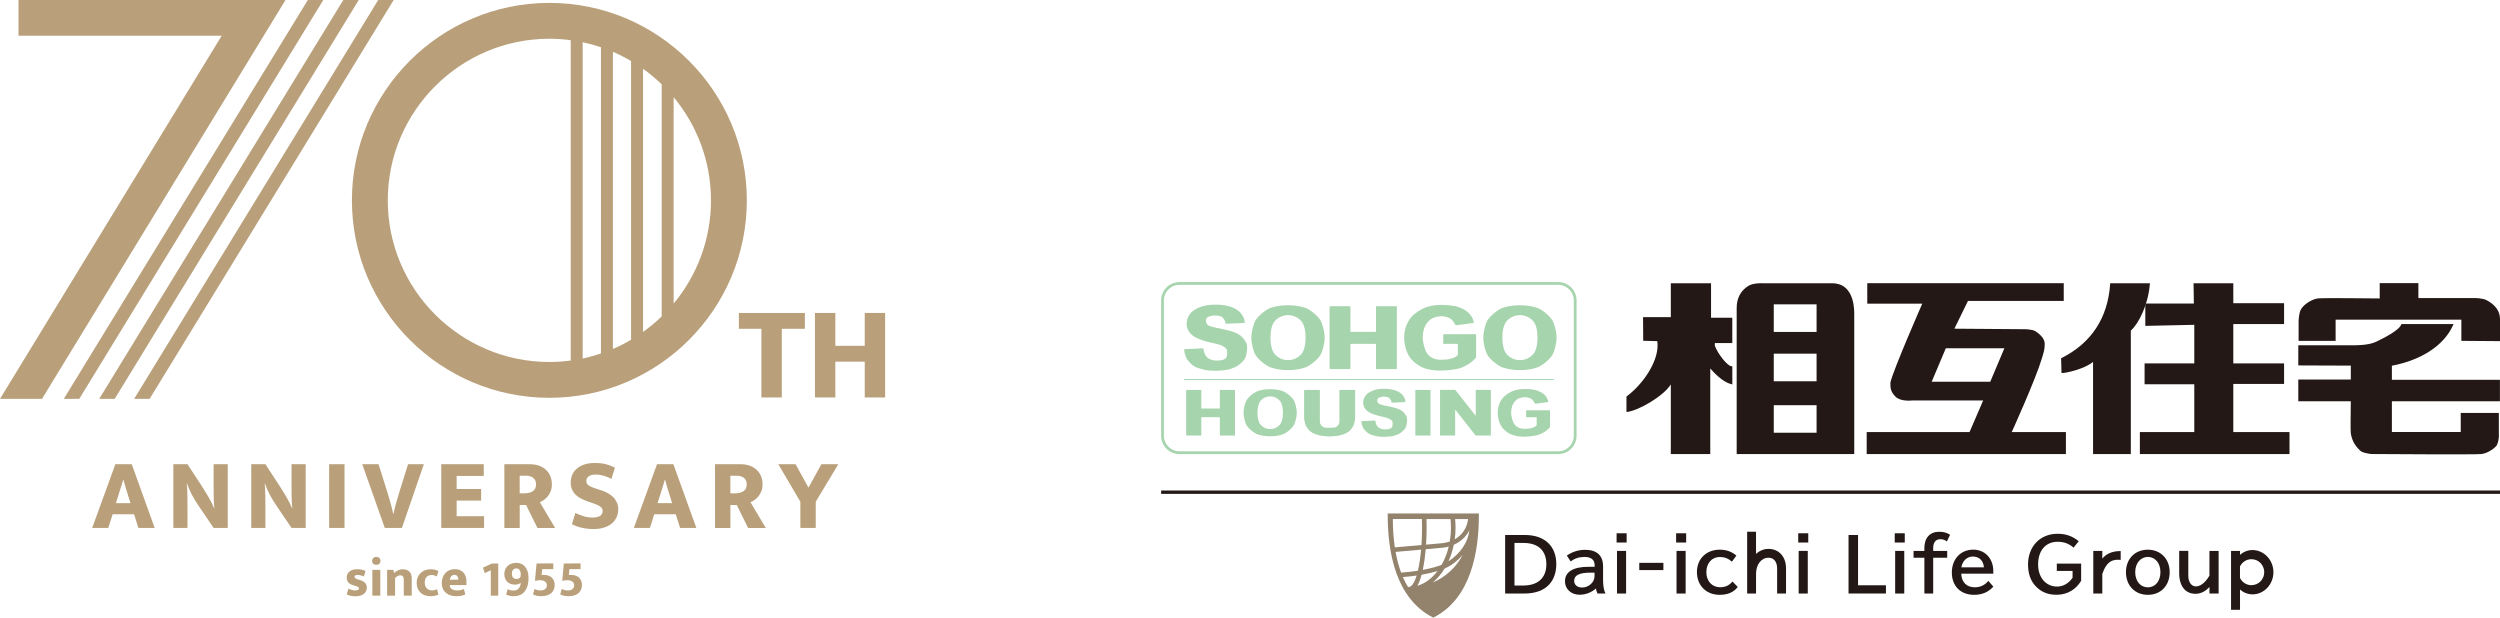 <?xml version="1.0" encoding="UTF-8"?>
<svg id="_レイヤー_1" data-name="レイヤー 1" xmlns="http://www.w3.org/2000/svg" viewBox="0 0 856.68 211.65">
  <defs>
    <style>
      .cls-1 {
        fill: #231815;
      }

      .cls-2 {
        fill: none;
        stroke: #231815;
        stroke-miterlimit: 10;
        stroke-width: 1.15px;
      }

      .cls-3 {
        fill: #93836c;
      }

      .cls-4 {
        fill: #b9a07a;
      }

      .cls-5 {
        fill: #a6d4ad;
      }
    </style>
  </defs>
  <g>
    <g>
      <g>
        <path class="cls-1" d="M815.46,97.05v5.22c-2.2-.02-19.78-.23-21.28,0-2,.32-4.89,2.03-5.83,3.97-.52,1.07-.67,3.36-.68,3.46v7.1h12.68v-7.27h43.09v7.27l13.24.1v-7.59c0-2.66-1.6-4.89-4.62-6.46-1.27-.66-3.69-.71-3.79-.71h-19.56v-5.11h-13.24Z"/>
        <path class="cls-1" d="M840.36,111.04h-17.45l-.08.18c-.78,2.08-6.27,4.76-8.62,5.9-2.73,1.33-7.74,1.19-7.8,1.19h-18.85v6.91s17.46.07,18,.07v4.76h-18v7.45h17.99c-.01,1.06-.07,4.74-.07,7.59,0,1.72.02,3.13.08,3.48.52,3.19,2.18,4.83,3.16,5.82.86.87,3.59,1.16,3.89,1.19,1.48,0,35.8.26,37.77,0,2.45-.32,4.92-2.4,5.22-3.05.86-1.82.68-3.65.68-3.72v-7.3h-13.06v6.52h-23.59v-10.53h37.02v-7.36h-37.02v-4.81c10.28-1.98,17.92-7.04,20.96-13.91l.17-.39h-.43Z"/>
        <path class="cls-1" d="M765.01,97.06h-13.34s.09,6.44.1,6.96h-16.63v7.65s16.23-.36,16.78-.37v13.23h-17.03v7.15h17.03v16.37h-18.65v7.55h51.28v-7.55h-19.26v-16.5h17.4v-7.02h-17.4v-13.48h17.4v-7.15h-17.4v-6.83h-.28Z"/>
        <path class="cls-1" d="M736.41,97.06h-13.32v.26c-.81,11.66-6.41,20.19-16.65,25.37l-.16.08.14,5.05h.27c1.39,0,7.63-1.39,10.54-3.8v31.58h12.94v-42.3c2.74-2.46,5.93-8.82,6.52-15.93l.03-.3h-.3Z"/>
        <path class="cls-1" d="M689.37,148.04s8.21-18.04,10.36-25.35c.55-1.88.94-2.8.94-4.84,0-1.62-1.25-3.05-3.14-4.32-1.1-.73-3.82-.72-3.82-.72l-24-.18,4.66-9.51h32.82v-6.07h-67.33v7.01h18.84s-9.89,22.56-10.92,27.03c0,1.87,0,3.08,1.77,4.85,1.77,1.77,5.59,1.3,5.59,1.3h24.43l-4.66,10.81h-35.25v7.55h68.27v-7.55h-18.57ZM682.01,130.8h-20.07l4.84-11.47h20.07l-4.84,11.47Z"/>
        <path class="cls-1" d="M599.11,97.97c-2.65,1.65-4,4.19-4,7.57v50.05h40.29v-48.19c0-3.11-.74-10.34-7.56-10.34h-24c-.11,0-3.03-.14-4.74.91ZM586.06,97.06h-13.52v11.62h-9.51l.05,8.09s4.37.12,4.82.13c.07.46.11.93.11,1.41,0,6.03-5.1,13.39-10.56,17.49l-.11.08v5.31l.31-.04c3.94-.52,12.45-5.44,14.89-9.43v23.88h13.52v-29.35c2.6,3,5.02,4.84,7.21,5.39l.35.09v-6.23h-.28c-1.3,0-4.6-4.06-5.71-7,0,0,0-.59.01-.93h5.97v-8.7h-7.28v-11.8h-.28ZM622.49,148.29h-14.67v-9.45h14.67v9.45ZM622.49,130.64h-14.67v-9.45h14.67v9.45ZM622.49,113.74h-14.67v-9.45h14.67v9.45Z"/>
      </g>
      <g>
        <path class="cls-5" d="M404.16,96.66c-3.46,0-6.27,2.81-6.27,6.27v46.39c0,3.46,2.81,6.27,6.27,6.27h129.81c3.46,0,6.27-2.81,6.27-6.27v-46.39c0-3.46-2.81-6.27-6.27-6.27h-129.81ZM398.83,149.32v-46.39c0-2.94,2.39-5.33,5.33-5.33h129.81c2.94,0,5.33,2.39,5.33,5.33v46.39c0,2.94-2.39,5.33-5.33,5.33h-129.81c-2.94,0-5.33-2.39-5.33-5.33Z"/>
        <rect class="cls-5" x="405.72" y="129.88" width="126.69" height=".32"/>
        <path class="cls-5" d="M427.3,118.29c.16.83,0,2.79-.47,4.09-.47,1.3-2.05,2.44-2.6,2.87-.55.43-2.19,1.09-2.99,1.32-.85.24-3.38.49-4.37.49s-2.16-.04-3.19-.16c-.73-.08-3.27-.73-4.13-1.18-1.07-.56-2.22-1.83-2.73-2.54-.44-.61-.9-2.02-1.02-3.06-.02-.16-.09-.39.03-.43.15-.06.59-.06.59-.06l4.16-.18s1.65-.14,1.75-.03c.14.16.11.55.14.72.25,1.31.97,2.19,1.43,2.54.51.39,1.76.88,2.82.88s2.59-.04,3.33-.84c.5-.54.61-1.79.39-2.74-.18-.81-1.52-1.46-2.07-1.69-.55-.24-3.07-.83-4.01-1.02-.94-.2-3.3-.94-4.52-1.57-2.01-1.03-3.23-2.76-3.23-4.73,0-1.16.44-2.49,1.2-3.46.79-1,1.84-1.59,3.19-2.18,1.35-.59,3.14-.94,5.49-.94,2.88,0,5.34.55,6.94,1.49,1.21.71,2.25,1.74,2.82,3.19.18.45.28.96.3,1.32,0,.12-.02.23-.16.25l-1.53.11-3.17.11s-1.41.14-1.61.03c-.23-.14-.15-.59-.28-.86-.31-.66-.79-1.22-1.26-1.52-.43-.28-1.81-.44-2.52-.39-.81.06-1.85.3-2.26.64-.41.34-.57.74-.52,1.23.08.77.35,1.09.66,1.38.32.31,1.29.62,2.52.88,3.05.66,4.44.9,5.85,1.36,1.5.49,2.75,1.13,3.58,2.11.74.87,1.31,1.76,1.47,2.59Z"/>
        <path class="cls-5" d="M455.61,105.11c0-.1.08-.18.18-.18h6.78c.1,0,.18.08.18.18v8.44c0,.1.08.18.18.18h8.41c.1,0,.18-.08.18-.18v-8.44c0-.1.08-.18.18-.18h6.78c.1,0,.18.08.18.18v21.19c0,.1-.08.18-.18.18h-6.78c-.1,0-.18-.08-.18-.18v-8.28c0-.1-.08-.18-.18-.18h-8.41c-.1,0-.18.08-.18.18v8.28c0,.1-.08.18-.18.18h-6.78c-.1,0-.18-.08-.18-.18v-21.19Z"/>
        <path class="cls-5" d="M406.47,133.74c0-.07.06-.13.13-.13h4.92c.07,0,.13.06.13.13v6.13c0,.07.06.13.13.13h6.1c.07,0,.13-.06.13-.13v-6.13c0-.07.06-.13.13-.13h4.92c.07,0,.13.06.13.13v15.38c0,.07-.06.13-.13.13h-4.92c-.07,0-.13-.06-.13-.13v-6.02c0-.07-.06-.13-.13-.13h-6.1c-.07,0-.13.06-.13.13v6.02c0,.07-.06.13-.13.13h-4.92c-.07,0-.13-.06-.13-.13v-15.38Z"/>
        <path class="cls-5" d="M494.74,117.83c-.1,0-.18-.08-.18-.18v-2.95c0-.1.08-.18.18-.18h10.9c.1,0,.18.08.18.18v7.6c0,.15-.11.36-.19.43,0,0-.82.92-1.95,1.72-1.13.8-2.54,1.44-3.33,1.7-1.58.51-4.74.85-6.91.85-2.28,0-4.85-.43-6.54-1.35-1.68-.91-2.97-2.05-3.79-3.2-.94-1.31-1.93-3.94-1.93-6.75,0-2.46.61-4.23,1.69-6.06.86-1.45,2.75-2.93,4.7-3.88,1.53-.73,3.58-1.28,6.16-1.28s4.79.29,6.03.74c1.23.45,2.26.95,3.03,1.58.94.77,1.97,2.03,2.23,3.64.01.09-.04.22-.15.24-.1.01-5.71.76-5.71.76-.2.03-.44-.08-.51-.23,0,0-.78-1.42-1.42-1.91-.46-.36-2.1-.95-3.03-.95-.78,0-1.84.13-2.74.45-.85.31-1.54.8-1.98,1.31-.36.42-.88,1.02-1.19,1.73-.47,1.07-.77,2.46-.77,3.85,0,1.06.27,2.15.51,3.08.31,1.22.78,2.11,1.3,2.71.51.58,1.26,1.14,2.16,1.46.73.26,1.56.35,2.3.35.78,0,2.42-.08,3.12-.31.7-.23,1.58-.3,2.57-1.29.04-.04.09-.2.09-.33v-3.35c0-.1-.08-.18-.18-.18h-4.63Z"/>
        <path class="cls-5" d="M452.35,109.55c-.84-1.26-2.62-2.82-4.2-3.67-1.33-.73-4.01-1.3-6.79-1.3s-5.45.57-6.79,1.3c-1.57.86-3.36,2.41-4.2,3.67-.84,1.26-1.57,4.2-1.57,6.15h0c0,1.96.73,4.9,1.57,6.16.84,1.26,2.62,2.82,4.2,3.67,1.33.73,4.01,1.3,6.79,1.3s5.45-.57,6.79-1.3c1.57-.86,3.36-2.41,4.2-3.67.84-1.26,1.57-4.2,1.57-6.16h0c0-1.96-.73-4.9-1.57-6.16ZM445.97,121.29c-.84,1-2.41,2.12-4.6,2.12s-3.76-1.12-4.6-2.12c-.84-1-1.41-2.86-1.41-5.59s.57-4.59,1.41-5.59c.84-1,2.41-2.12,4.6-2.12s3.75,1.12,4.6,2.12c.84,1,1.41,2.86,1.41,5.59s-.57,4.59-1.41,5.59Z"/>
        <path class="cls-5" d="M443.23,136.96c-.61-.91-1.9-2.04-3.05-2.66-.97-.53-2.91-.95-4.93-.95s-3.96.42-4.93.95c-1.14.62-2.44,1.75-3.05,2.66-.61.92-1.14,3.05-1.14,4.47h0c0,1.42.53,3.56,1.14,4.47.61.91,1.9,2.04,3.05,2.67.97.53,2.91.94,4.93.94s3.96-.42,4.93-.94c1.14-.62,2.44-1.75,3.05-2.67s1.14-3.05,1.14-4.47h0c0-1.42-.53-3.56-1.14-4.47ZM438.6,145.49c-.61.73-1.75,1.54-3.34,1.54s-2.73-.81-3.34-1.54c-.61-.72-1.02-2.08-1.02-4.06s.41-3.34,1.02-4.06c.61-.73,1.75-1.54,3.34-1.54s2.73.81,3.34,1.54c.61.72,1.02,2.08,1.02,4.06s-.41,3.33-1.02,4.06Z"/>
        <path class="cls-5" d="M531.82,109.55c-.84-1.26-2.62-2.82-4.2-3.67-1.33-.73-4.01-1.3-6.78-1.3s-5.45.57-6.79,1.3c-1.57.86-3.36,2.41-4.2,3.67-.84,1.26-1.57,4.2-1.57,6.15h0c0,1.96.73,4.9,1.57,6.16.84,1.26,2.62,2.82,4.2,3.67,1.33.73,4.01,1.3,6.79,1.3s5.45-.57,6.78-1.3c1.57-.86,3.36-2.41,4.2-3.67.84-1.26,1.57-4.2,1.57-6.16h0c0-1.96-.73-4.9-1.57-6.16ZM525.44,121.29c-.84,1-2.41,2.12-4.6,2.12s-3.76-1.12-4.6-2.12c-.84-1-1.41-2.86-1.41-5.59s.57-4.59,1.41-5.59c.84-1,2.41-2.12,4.6-2.12s3.75,1.12,4.6,2.12c.84,1,1.41,2.86,1.41,5.59s-.57,4.59-1.41,5.59Z"/>
        <path class="cls-5" d="M482.13,143.31c.11.6,0,2.03-.34,2.97-.34.94-1.49,1.77-1.89,2.09-.4.31-1.59.79-2.17.96-.61.17-2.46.36-3.17.36s-1.57-.03-2.31-.12c-.53-.06-2.37-.53-3-.86-.78-.41-1.61-1.33-1.99-1.84-.32-.45-.66-1.47-.74-2.22-.01-.11-.07-.28.02-.31.11-.04.43-.05.43-.05l3.02-.13s1.2-.1,1.27-.02c.1.11.08.4.1.52.18.95.71,1.59,1.04,1.85.37.29,1.28.64,2.05.64s1.88-.03,2.42-.61c.36-.39.44-1.3.29-1.99-.13-.59-1.1-1.06-1.5-1.23-.4-.17-2.23-.6-2.91-.74-.69-.14-2.4-.69-3.29-1.14-1.46-.75-2.34-2-2.34-3.43,0-.84.32-1.81.87-2.51.57-.73,1.33-1.16,2.31-1.59.98-.43,2.28-.69,3.99-.69,2.09,0,3.88.4,5.04,1.08.88.52,1.63,1.26,2.05,2.32.13.33.21.69.22.96,0,.09-.01.16-.11.18l-1.11.08-2.3.08s-1.02.1-1.17.02c-.16-.1-.11-.43-.2-.63-.22-.48-.58-.89-.91-1.1-.32-.2-1.31-.32-1.83-.29-.59.04-1.34.22-1.64.47s-.42.54-.38.89c.06.56.26.79.48,1,.23.22.93.45,1.83.64,2.21.48,3.23.65,4.25.99,1.09.35,2,.82,2.6,1.53.53.63.95,1.28,1.06,1.88Z"/>
        <path class="cls-5" d="M485.13,133.61h4.92c.07,0,.13.06.13.13v15.38c0,.07-.06.13-.13.13h-4.92c-.07,0-.13-.06-.13-.13v-15.38c0-.07.06-.13.13-.13Z"/>
        <path class="cls-5" d="M455.63,149.56c-.67,0-2.39-.13-3.24-.3-.91-.18-1.98-.57-2.62-.92-.51-.28-1.07-.71-1.53-1.32-.18-.24-.65-.82-.95-1.65-.16-.45-.41-1.52-.41-2.48v-9.14c0-.07.06-.13.13-.13h5.14c.07,0,.13.06.13.13v10.24c0,.47.01.89.13,1.19.11.29.41.66.52.77.16.15.43.33.56.41.14.08.62.21,1.01.21h2.26c.39,0,.87-.13,1.01-.21.14-.08.41-.26.56-.41.11-.1.41-.48.52-.77.12-.3.13-.72.13-1.19v-10.24c0-.07.06-.13.13-.13h5.14c.07,0,.13.06.13.13v9.14c0,.95-.25,2.03-.41,2.48-.3.84-.77,1.42-.95,1.65-.47.62-1.02,1.04-1.53,1.32-.64.35-1.71.73-2.62.92-.85.17-2.57.3-3.24.3Z"/>
        <path class="cls-5" d="M505.87,149.25c-.23,0-.37-.21-.46-.32-.09-.1-6.6-8.41-6.63-8.44-.03-.03-.12,0-.14.04-.02.04,0,.16,0,.24v8.34c0,.07-.06.13-.13.13h-4.92c-.07,0-.13-.06-.13-.13v-15.38c0-.07.06-.13.13-.13h4.88c.23,0,.37.21.46.31.09.1,6.6,8.41,6.63,8.44.03.03.12,0,.14-.04.02-.04,0-.16,0-.24v-8.34c0-.07.06-.13.13-.13h4.92c.07,0,.13.06.13.13v15.38c0,.07-.06.13-.13.13h-4.88Z"/>
        <path class="cls-5" d="M523.09,142.98c-.07,0-.13-.06-.13-.13v-2.14c0-.07.06-.13.13-.13h7.92c.07,0,.13.06.13.13v5.52c0,.11-.08.27-.14.31,0,0-.6.67-1.42,1.25-.82.58-1.84,1.05-2.42,1.23-1.15.37-3.44.62-5.02.62-1.66,0-3.52-.32-4.75-.98-1.22-.66-2.15-1.49-2.76-2.33-.69-.95-1.4-2.86-1.4-4.9,0-1.79.44-3.07,1.23-4.4.63-1.05,1.99-2.13,3.41-2.81,1.11-.53,2.6-.93,4.47-.93s3.48.21,4.38.54c.9.33,1.64.69,2.2,1.14.68.56,1.43,1.48,1.62,2.64.01.07-.03.16-.11.17-.07,0-4.15.55-4.15.55-.14.02-.32-.06-.37-.16,0,0-.57-1.03-1.03-1.38-.34-.26-1.53-.69-2.2-.69-.57,0-1.34.1-1.99.33-.62.22-1.12.58-1.44.95-.26.31-.64.74-.87,1.26-.34.77-.56,1.79-.56,2.79,0,.77.19,1.56.37,2.23.23.88.57,1.53.95,1.97.37.42.92.83,1.57,1.06.53.19,1.13.25,1.67.25.57,0,1.75-.06,2.27-.22.51-.16,1.15-.22,1.87-.94.03-.03.06-.15.06-.24v-2.43c0-.07-.06-.13-.13-.13h-3.36Z"/>
      </g>
    </g>
    <g>
      <path class="cls-3" d="M475.53,175.95v.68c0,12.28,2.65,28.29,15.3,34.85l.32.16.32-.16c12.64-6.56,15.3-22.57,15.3-34.85v-.68h-31.22ZM485.71,200.73c.53-.94,1.01-2.2,1.43-3.79h.04c1.9-.34,3.74-.76,5.41-1.25-1.89,2.49-4.26,4.27-6.88,5.04ZM488.55,188.2l5.75-.51c.74-.08,1.45-.22,2.14-.4-.55,2.31-1.39,4.43-2.45,6.28-1.77.69-4.07,1.27-6.45,1.71.45-2.09.79-4.49,1.02-7.08ZM496.34,192.37c.8-1.75,1.42-3.66,1.83-5.69,2.36-1.04,4.21-2.75,5.32-4.93-.39,3.98-3,7.87-7.15,10.61ZM490.98,199.59c1.54-1.27,2.91-2.89,4.05-4.77,2.31-.99,4.55-2.74,6.19-4.63-2.21,4.21-5.83,7.55-10.24,9.4ZM498.77,180.76c0-.98-.05-1.95-.14-2.9h4.44c-.36,3.05-2.01,5.5-4.57,6.94.18-1.31.27-2.66.27-4.04ZM494.15,186.14l-5.48.49c.12-1.89.19-3.85.19-5.87,0-.98-.02-1.95-.05-2.9h8.24c.1.95.15,1.92.15,2.9,0,1.65-.14,3.26-.4,4.8-.82.28-1.7.48-2.64.59ZM477.29,177.85h9.96c.03.95.05,1.92.05,2.9,0,2.07-.07,4.08-.2,6.01l-9.13.81c-.5-3.33-.68-6.65-.68-9.72ZM478.23,189.12l8.74-.77c-.24,2.68-.61,5.13-1.1,7.22,0,0,0,0,0,0-2.02.32-4.03.54-5.75.64-.84-2.28-1.46-4.67-1.89-7.09ZM482.51,201.18c-.55-.85-1.27-2.26-1.78-3.45,1.46-.1,3.07-.27,4.71-.51-.91,2.95-1.83,3.95-2.93,3.96Z"/>
      <g>
        <g>
          <path class="cls-1" d="M557.4,182.74v3.17h-3.44v-3.17h3.44ZM557.22,188.78v14.61h-3.12v-14.61h3.12Z"/>
          <path class="cls-1" d="M570,192.87v2.48h-8.27v-2.48h8.27Z"/>
          <path class="cls-1" d="M577.8,182.74v3.17h-3.44v-3.17h3.44ZM577.62,188.78v14.61h-3.12v-14.61h3.12Z"/>
          <path class="cls-1" d="M595.47,201.16c-1.41,1.81-3.42,2.67-6.21,2.67-4.58,0-7.77-3.19-7.77-7.8s3.29-7.67,7.8-7.67c2.28,0,4.18.67,5.72,2.03l-1.53,2.08c-1.21-1.09-2.52-1.61-4.13-1.61-2.75,0-4.63,2.13-4.63,5.22s1.98,5.15,4.7,5.15c1.81,0,3.07-.59,4.26-1.96l1.81,1.88Z"/>
          <path class="cls-1" d="M619.64,182.74v3.17h-3.44v-3.17h3.44ZM619.47,188.78v14.61h-3.12v-14.61h3.12Z"/>
          <path class="cls-1" d="M636.7,183.33v17.23h9.56v2.82h-12.82v-20.05h3.27Z"/>
          <path class="cls-1" d="M652.71,182.74v3.17h-3.44v-3.17h3.44ZM652.54,188.78v14.61h-3.12v-14.61h3.12Z"/>
          <path class="cls-1" d="M672.06,196.6c.12,2.92,1.86,4.65,4.65,4.65,1.88,0,3.44-.74,4.65-2.2l1.71,1.98c-1.78,1.91-3.86,2.8-6.61,2.8-4.63,0-7.62-3-7.62-7.63s3.02-7.85,7.33-7.85c4.04,0,6.88,3.04,6.88,7.35v.89h-10.99ZM679.83,194.4c-.17-2.28-1.63-3.69-3.79-3.69-2.01,0-3.56,1.49-3.94,3.69h7.72Z"/>
          <path class="cls-1" d="M605.97,188.09c-1.53,0-3.01.59-4.23,1.73v-7.6h-3.04v21.17h3.05v-6.81c0-3.01,1.7-5.45,4.23-5.45s2.99,2.3,2.99,3.67v8.59h3.05v-8.59c0-4.13-2.49-6.71-6.04-6.71Z"/>
          <path class="cls-1" d="M546.86,201.65c.16.71.37,1.41.56,1.74h2.75c-.52-.94-.84-2.62-.84-4.38v-2.52s0,0,0-.01h0s0-2.34,0-2.34c0-3.79-2.1-5.74-6.21-5.74-2.2,0-4.46.72-6.21,1.98l1.31,2c1.39-1.04,2.92-1.53,4.78-1.53,2.25,0,3.44.99,3.44,2.85v.52h-2.03c-5.32,0-8.14,1.73-8.14,4.98,0,2.67,2.12,4.6,5.03,4.6,2.59,0,4.57-1.22,5.58-2.14ZM539.42,199.03c0-1.93,1.78-2.8,5.72-2.8h1.26v1.21c0,2.08-1.98,3.89-4.26,3.89-1.63,0-2.72-.92-2.72-2.3Z"/>
          <path class="cls-1" d="M522.56,183.33c6.71,0,10.74,3.76,10.74,10,0,5.17-2.86,10.05-10.92,10.05h-6.61v-20.05h6.78ZM518.97,200.64h3c5.05,0,7.92-2.62,7.92-7.28s-2.75-7.3-7.8-7.3h-3.12v14.58Z"/>
          <path class="cls-1" d="M659.42,187.89c0-3.57,1.88-5.67,5.08-5.67,1.51,0,2.67.32,3.74,1.04l-1.11,2.28c-.64-.52-1.34-.77-2.23-.77-1.56,0-2.45,1.09-2.45,3.02v.99h4.8v2.33h-4.8v12.28h-3.02v-12.28h-3.71v-2.33h3.71v-.89Z"/>
        </g>
        <g>
          <g>
            <path class="cls-1" d="M713.15,199.02c-2.54,4.14-6.21,4.79-8.49,4.79-2.9,0-5.2-.94-7.06-2.9-1.78-1.86-2.65-4.33-2.65-7.5,0-6.16,4.16-10.5,10.1-10.5,2.87,0,5.05.77,7.28,2.55l-1.78,2.2c-1.58-1.39-3.32-2.01-5.47-2.01-4.09,0-6.68,3.02-6.68,7.77,0,4.48,2.67,7.58,6.51,7.58,2.06,0,3.94-1.06,5.3-3.02v-2.33h-5.4v-2.53h8.34v5.88h0Z"/>
            <path class="cls-1" d="M743.49,196.06c0,4.61-3.04,7.77-7.48,7.77s-7.5-3.17-7.5-7.77,3.12-7.7,7.5-7.7,7.48,3.19,7.48,7.7ZM731.68,196.04c0,3.09,1.76,5.22,4.33,5.22s4.31-2.13,4.31-5.22-1.81-5.2-4.31-5.2-4.33,2.2-4.33,5.2Z"/>
            <path class="cls-1" d="M757.11,188.78v8.5c-3.27,5.46-7.24,4.29-7.24,0v-8.51h-3.12v7.94c0,2.37.96,6.77,5.62,6.77,2.01,0,3.58-1.08,4.75-2.34v2.25h3.14v-14.61h-3.14Z"/>
            <path class="cls-1" d="M771.9,188.48c-1.65,0-3.14.62-4.31,1.64v-1.34h-3.07v20.18h3.07v-6.93c1.17,1.02,2.66,1.64,4.31,1.64,3.89,0,7.14-3.4,7.14-7.59s-3.25-7.59-7.14-7.59ZM771.51,200.53c-1.73,0-3.21-1.02-3.93-2.49v-3.93c.71-1.47,2.2-2.49,3.93-2.49,2.42,0,4.38,1.99,4.38,4.45s-1.96,4.45-4.38,4.45Z"/>
          </g>
          <path class="cls-1" d="M720.4,191.42v-2.64h-3.09v14.61h3.09v-6.73c1.57-4.54,3.73-5.05,6.3-4.8v-3.03c-3.13,0-5.05,1.07-6.3,2.59Z"/>
        </g>
      </g>
    </g>
    <line class="cls-2" x1="397.89" y1="168.66" x2="856.68" y2="168.66"/>
  </g>
  <g>
    <g>
      <path class="cls-4" d="M39.52,159.07h5.62l7.87,21.84h-5.58l-1.49-4.68h-7.35l-1.49,4.68h-5.51l7.94-21.84ZM39.73,172.42h4.99l-.83-2.63c-.28-.86-.56-1.77-.85-2.74-.29-.97-.54-1.86-.75-2.67h-.07c-.23.81-.5,1.69-.8,2.63-.3.95-.59,1.87-.87,2.77l-.83,2.63Z"/>
      <path class="cls-4" d="M59.39,159.07h4.85l4.79,7.32c.85,1.32,1.68,2.66,2.48,4.04.8,1.38,1.42,2.62,1.86,3.73h.07c-.12-1.39-.19-2.78-.21-4.18-.02-1.4-.03-2.79-.03-4.18v-6.73h4.85v21.84h-4.85l-5.06-7.46c-.83-1.22-1.6-2.47-2.29-3.74s-1.28-2.61-1.77-4.02h-.07c.12,1.46.19,2.86.21,4.2.02,1.34.03,2.71.03,4.09v6.93h-4.85v-21.84Z"/>
      <path class="cls-4" d="M86.09,159.07h4.85l4.79,7.32c.85,1.32,1.68,2.66,2.48,4.04.8,1.38,1.42,2.62,1.86,3.73h.07c-.12-1.39-.19-2.78-.21-4.18-.02-1.4-.03-2.79-.03-4.18v-6.73h4.85v21.84h-4.85l-5.06-7.46c-.83-1.22-1.6-2.47-2.29-3.74-.69-1.27-1.28-2.61-1.77-4.02h-.07c.12,1.46.19,2.86.21,4.2.02,1.34.03,2.71.03,4.09v6.93h-4.85v-21.84Z"/>
      <path class="cls-4" d="M118.06,159.07v21.84h-5.27v-21.84h5.27Z"/>
      <path class="cls-4" d="M129.71,159.07l2.88,9.12c.35,1.11.72,2.35,1.11,3.73.39,1.38.74,2.76,1.04,4.14h.1c.3-1.39.64-2.76,1.02-4.13.38-1.36.76-2.62,1.13-3.78l2.84-9.08h5.41l-7.52,21.84h-5.86l-7.73-21.84h5.58Z"/>
      <path class="cls-4" d="M151.21,159.07h14.56v4.02h-9.29v4.47h8.39v3.99h-8.39v5.34h9.4v4.02h-14.67v-21.84Z"/>
      <path class="cls-4" d="M172.81,159.07h8.67c1.25,0,2.35.18,3.31.54.96.36,1.76.85,2.39,1.47.64.62,1.12,1.35,1.44,2.18.32.83.49,1.72.49,2.67s-.13,1.69-.4,2.38c-.27.68-.61,1.28-1.02,1.79-.42.51-.87.92-1.35,1.25-.49.32-.94.58-1.35.76l5.24,8.81h-6.07l-3.88-7.87h-2.18v7.87h-5.27v-21.84ZM178.08,169.05h1.59c1.2,0,2.17-.24,2.91-.73.74-.49,1.11-1.27,1.11-2.36,0-.9-.3-1.62-.9-2.15-.6-.53-1.47-.8-2.6-.8h-2.11v6.03Z"/>
      <path class="cls-4" d="M203.88,158.65c1.53,0,2.84.16,3.95.47,1.11.31,2.07.69,2.88,1.13l-1.18,3.85c-.9-.46-1.81-.83-2.72-1.09-.91-.27-1.79-.4-2.62-.4-1.06,0-1.87.2-2.43.59-.56.39-.83.91-.83,1.56,0,.74.27,1.28.8,1.61.53.34,1.35.69,2.46,1.06l2.05.66c.81.28,1.56.62,2.25,1.02.69.41,1.29.87,1.79,1.4.5.53.88,1.13,1.16,1.8.28.67.42,1.4.42,2.18,0,.92-.17,1.8-.52,2.62-.35.82-.87,1.54-1.58,2.17-.71.62-1.6,1.12-2.67,1.47-1.07.36-2.34.54-3.8.54-1.36,0-2.66-.15-3.9-.43-1.24-.29-2.38-.7-3.42-1.23l1.18-3.85c.99.49,1.96.87,2.91,1.14.95.28,1.94.42,2.98.42,1.23,0,2.11-.2,2.65-.61s.81-.95.81-1.65c0-.23-.05-.46-.14-.69-.09-.23-.27-.46-.54-.69-.27-.23-.64-.46-1.11-.68-.47-.22-1.08-.44-1.82-.68l-1.7-.59c-.81-.3-1.56-.63-2.25-1-.69-.37-1.29-.81-1.79-1.32-.5-.51-.88-1.1-1.16-1.77s-.42-1.47-.42-2.39.18-1.83.54-2.64c.36-.81.89-1.51,1.6-2.1.7-.59,1.57-1.05,2.6-1.39,1.03-.33,2.21-.5,3.55-.5Z"/>
      <path class="cls-4" d="M225.13,159.07h5.62l7.87,21.84h-5.58l-1.49-4.68h-7.35l-1.49,4.68h-5.51l7.94-21.84ZM225.34,172.42h4.99l-.83-2.63c-.28-.86-.56-1.77-.85-2.74-.29-.97-.54-1.86-.75-2.67h-.07c-.23.81-.5,1.69-.8,2.63-.3.95-.59,1.87-.87,2.77l-.83,2.63Z"/>
      <path class="cls-4" d="M245,159.07h8.67c1.25,0,2.35.18,3.31.54.96.36,1.76.85,2.39,1.47.64.62,1.12,1.35,1.44,2.18.32.83.49,1.72.49,2.67s-.13,1.69-.4,2.38c-.27.68-.61,1.28-1.02,1.79-.42.51-.87.92-1.35,1.25-.49.32-.94.58-1.35.76l5.24,8.81h-6.07l-3.88-7.87h-2.18v7.87h-5.27v-21.84ZM250.27,169.05h1.59c1.2,0,2.17-.24,2.91-.73.74-.49,1.11-1.27,1.11-2.36,0-.9-.3-1.62-.9-2.15-.6-.53-1.47-.8-2.6-.8h-2.11v6.03Z"/>
      <path class="cls-4" d="M272.63,159.07l4.4,8.04,4.44-8.04h5.79l-7.73,12.86v8.98h-5.27v-8.98l-7.56-12.86h5.93Z"/>
    </g>
    <g>
      <path class="cls-4" d="M124.66,197.54c-.33-.16-.68-.29-1.05-.38-.37-.09-.73-.14-1.07-.14-.32,0-.58.05-.77.17-.2.11-.29.26-.29.46,0,.21.1.38.29.53.19.14.57.29,1.13.45l.55.17c.74.22,1.3.54,1.68.97s.57.97.57,1.63c0,.44-.09.84-.28,1.21-.18.36-.45.67-.78.93s-.74.46-1.22.59-1,.2-1.58.2c-.63,0-1.18-.06-1.67-.17-.49-.11-.94-.27-1.35-.48l.59-1.97c.36.18.73.33,1.12.45.39.12.78.17,1.19.17.47,0,.8-.07.99-.2s.29-.29.29-.48c0-.11-.02-.21-.06-.29s-.12-.16-.23-.23c-.11-.07-.27-.14-.47-.21s-.46-.15-.78-.25l-.57-.17c-.73-.23-1.25-.56-1.58-.97-.33-.41-.5-.97-.5-1.67,0-.41.08-.78.24-1.12.16-.34.39-.63.69-.88.3-.25.67-.45,1.11-.59.44-.14.94-.21,1.5-.21s1.09.05,1.58.16c.48.1.92.25,1.32.43l-.55,1.88Z"/>
      <path class="cls-4" d="M128.95,193.54c-.47,0-.82-.13-1.07-.4-.25-.26-.37-.58-.37-.95s.13-.68.38-.95c.25-.26.6-.4,1.06-.4s.81.13,1.06.39.38.58.38.96-.12.7-.37.96c-.25.26-.6.39-1.07.39ZM127.59,204.12v-8.85h2.73v8.85h-2.73Z"/>
      <path class="cls-4" d="M135.38,204.12h-2.73v-8.85h2.12l.31,1.11c.39-.41.84-.72,1.33-.96.49-.23,1.03-.35,1.6-.35,1,0,1.76.27,2.29.81.53.54.79,1.33.79,2.38v5.86h-2.73v-5.58c0-.43-.1-.77-.3-1.02-.2-.25-.5-.38-.89-.38-.29,0-.61.09-.93.26-.33.17-.61.4-.86.68v6.04Z"/>
      <path class="cls-4" d="M148.01,202.33c.39,0,.74-.05,1.04-.16.3-.1.53-.2.69-.29l.5,1.84c-.21.12-.56.25-1.05.39-.49.13-1.03.2-1.62.2-.69,0-1.32-.1-1.91-.29s-1.09-.49-1.51-.88c-.42-.39-.76-.87-1-1.44s-.37-1.23-.37-1.98c0-.69.12-1.32.35-1.89.23-.57.56-1.06,1-1.47.43-.41.94-.73,1.53-.96.59-.23,1.25-.34,1.97-.34.38,0,.8.04,1.24.13.45.09.91.25,1.37.5l-.57,1.86c-.25-.15-.52-.27-.82-.37-.3-.1-.61-.15-.91-.15-.71,0-1.29.22-1.73.65-.44.44-.66,1.09-.66,1.96,0,.49.07.91.22,1.24s.34.61.57.83.5.37.79.46.59.14.88.14Z"/>
      <path class="cls-4" d="M159.84,200.49h-5.71v.07c0,.61.24,1.06.72,1.34.48.28,1.08.42,1.81.42.5,0,.95-.05,1.33-.15.38-.1.7-.21.96-.35l.5,1.88c-.33.16-.75.3-1.26.42-.51.12-1.13.18-1.87.18-.66,0-1.29-.09-1.89-.27-.6-.18-1.12-.45-1.57-.82-.45-.37-.8-.83-1.07-1.4s-.4-1.24-.4-2.03c0-.7.11-1.34.32-1.93.21-.58.52-1.08.91-1.5.39-.42.86-.74,1.41-.97.55-.23,1.15-.34,1.81-.34,1.22,0,2.19.37,2.91,1.11.72.74,1.09,1.79,1.09,3.15v1.16ZM157.05,198.63c0-.21-.02-.41-.07-.61-.05-.2-.13-.37-.23-.53-.1-.15-.24-.28-.41-.37-.17-.09-.37-.14-.6-.14-.43,0-.79.15-1.07.45-.28.3-.45.71-.5,1.23l2.87-.04Z"/>
      <path class="cls-4" d="M168.57,193.1h2.17v11.02h-2.56v-8.72l-2.08,1-.59-1.9,3.06-1.4Z"/>
      <path class="cls-4" d="M176.2,204.3c-.61,0-1.15-.05-1.6-.15-.45-.1-.84-.24-1.16-.42l.53-1.84c.25.13.53.25.87.34.33.09.7.14,1.11.14.8,0,1.4-.25,1.81-.74.41-.49.64-1.14.7-1.93-.21.17-.48.32-.8.45s-.7.19-1.13.19c-.55,0-1.06-.08-1.51-.24-.45-.16-.84-.39-1.17-.7-.33-.31-.58-.68-.76-1.13-.18-.45-.27-.96-.27-1.54s.1-1.1.29-1.58c.2-.47.48-.88.84-1.22.36-.34.8-.6,1.32-.78.52-.18,1.1-.28,1.75-.28.52,0,1.02.1,1.51.29.49.2.93.5,1.31.92.38.42.69.96.92,1.62.23.66.35,1.46.35,2.4,0,1.06-.13,1.97-.38,2.75-.25.77-.6,1.42-1.04,1.93s-.96.89-1.56,1.14c-.6.25-1.24.38-1.93.38ZM178.45,196.89c0-.61-.13-1.12-.39-1.52-.26-.4-.61-.6-1.07-.6s-.85.15-1.14.44-.44.76-.44,1.4.15,1.08.46,1.36.69.42,1.16.42c.25,0,.48-.05.69-.15s.38-.22.51-.37c.15-.2.22-.53.22-1Z"/>
      <path class="cls-4" d="M189.6,193.06v1.97h-3.8l-.22,2.01c.17-.02.3-.04.39-.04h.33c.52,0,1,.07,1.47.2.46.14.86.35,1.2.64.34.29.61.65.81,1.08.2.43.3.94.3,1.53,0,.53-.09,1.03-.27,1.49s-.45.88-.83,1.23c-.38.35-.85.63-1.43.83-.58.2-1.26.3-2.05.3-.61,0-1.16-.06-1.64-.18-.48-.12-.88-.26-1.22-.43l.53-1.86c.31.15.62.27.94.36.32.09.69.14,1.11.14.71,0,1.26-.17,1.63-.5s.56-.74.56-1.22c0-.59-.22-1.03-.65-1.34-.44-.3-.99-.45-1.67-.45-.31,0-.61.02-.91.06-.3.04-.59.1-.86.16l.55-5.95,5.71-.04Z"/>
      <path class="cls-4" d="M198.94,193.06v1.97h-3.8l-.22,2.01c.17-.02.3-.04.39-.04h.33c.52,0,1,.07,1.47.2.46.14.86.35,1.2.64.34.29.61.65.81,1.08.2.43.3.94.3,1.53,0,.53-.09,1.03-.27,1.49s-.45.88-.83,1.23c-.38.35-.85.63-1.43.83-.58.2-1.26.3-2.05.3-.61,0-1.16-.06-1.64-.18-.48-.12-.88-.26-1.22-.43l.53-1.86c.31.15.62.27.94.36.32.09.69.14,1.11.14.71,0,1.26-.17,1.63-.5s.56-.74.56-1.22c0-.59-.22-1.03-.65-1.34-.44-.3-.99-.45-1.67-.45-.31,0-.61.02-.91.06-.3.04-.59.1-.86.16l.55-5.95,5.71-.04Z"/>
    </g>
    <g>
      <path class="cls-4" d="M275.81,107.25v5.42h-7.91v23.53h-6.99v-23.53h-7.72v-5.42h22.61Z"/>
      <path class="cls-4" d="M279.26,136.2v-28.96h6.99v11.26h10.07v-11.26h6.99v28.96h-6.99v-12.27h-10.07v12.27h-6.99Z"/>
    </g>
  </g>
  <g>
    <path class="cls-4" d="M188.26.99c-37.31,0-67.67,30.35-67.67,67.66s30.35,67.67,67.67,67.67,67.66-30.35,67.66-67.67S225.56.99,188.26.99ZM210.03,17.75c2.15.92,4.22,1.98,6.22,3.16v95.51c-2,1.18-4.07,2.24-6.22,3.16V17.75ZM205.93,121.13c-2.04.69-4.12,1.27-6.26,1.72V14.47c2.14.45,4.22,1.03,6.26,1.72v104.94ZM220.35,23.57c2.26,1.61,4.4,3.39,6.39,5.32v79.54c-1.99,1.93-4.13,3.7-6.39,5.32V23.57ZM132.88,68.66c0-30.53,24.84-55.38,55.38-55.38,2.48,0,4.92.18,7.31.5v109.76c-2.39.32-4.83.5-7.31.5-30.54,0-55.38-24.84-55.38-55.38ZM230.84,104.01V33.3c7.98,9.6,12.79,21.93,12.79,35.36s-4.81,25.76-12.79,35.36Z"/>
    <polygon class="cls-4" points="129.6 0 45.97 136.68 51.27 136.68 134.9 0 129.6 0"/>
    <polygon class="cls-4" points="117.63 0 34 136.68 39.3 136.68 122.93 0 117.63 0"/>
    <polygon class="cls-4" points="105.48 0 21.86 136.68 27.16 136.68 110.78 0 105.48 0"/>
    <polygon class="cls-4" points="6.34 0 6.34 12.24 75.97 12.24 0 136.68 14.39 136.68 97.84 0 6.34 0"/>
  </g>
</svg>
